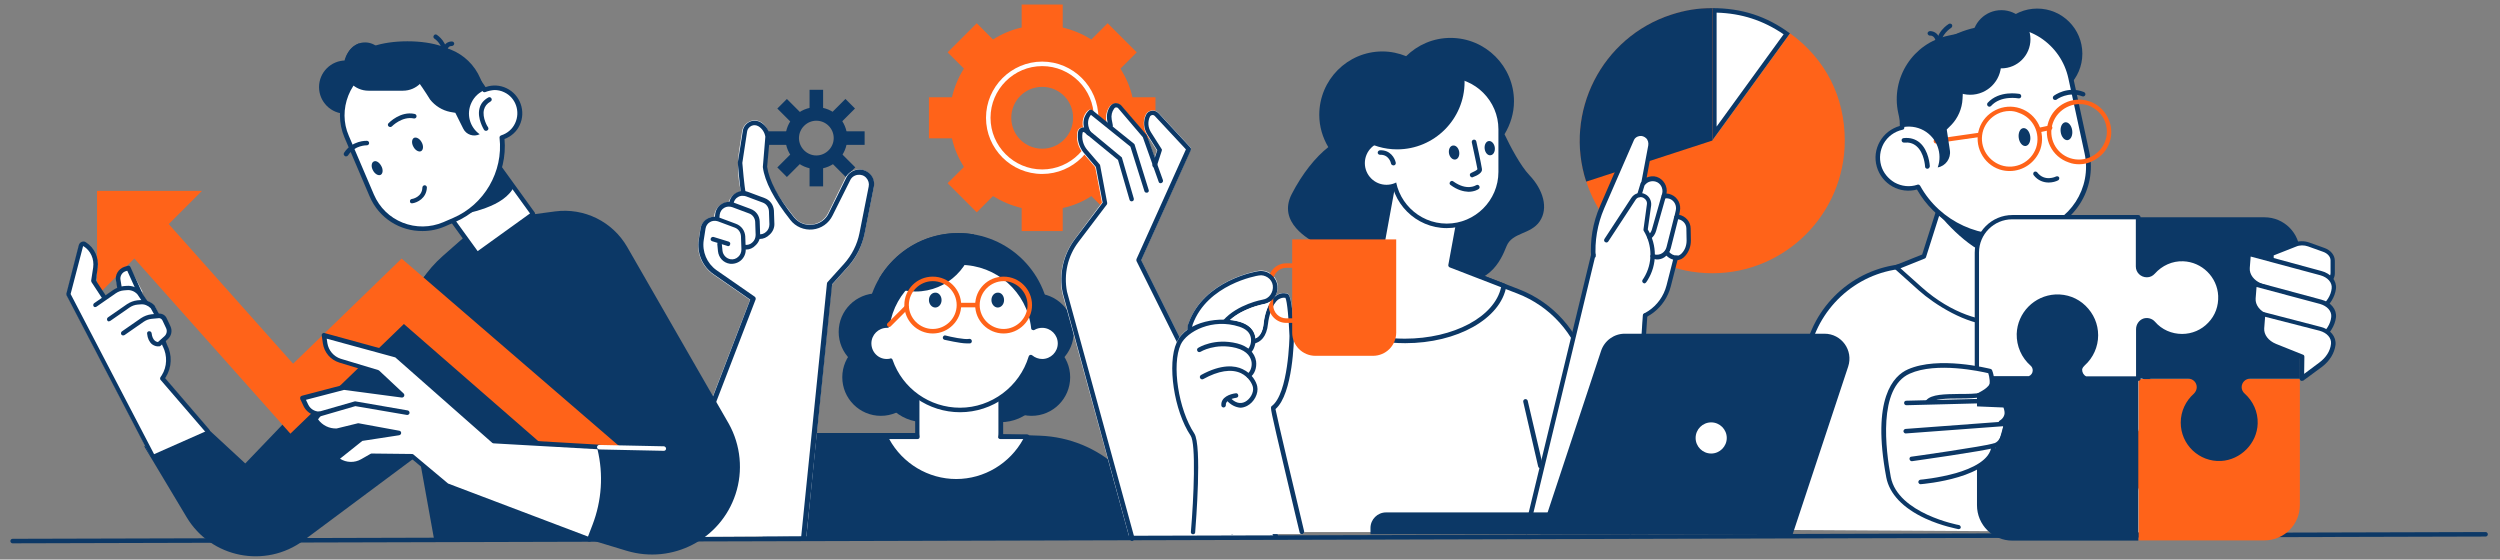 <?xml version="1.0" encoding="UTF-8"?> <svg xmlns="http://www.w3.org/2000/svg" xmlns:xlink="http://www.w3.org/1999/xlink" version="1.1" id="Layer_1" x="0px" y="0px" width="1108px" height="248px" viewBox="0 0 1108 248" style="enable-background:new 0 0 1108 248;" xml:space="preserve"><rect x="0" y="0" width="1108" height="248" fill="#808080" stroke="none"/> <style type="text/css"> .st0{display:none;} .st1{display:inline;} .st2{fill:#FFFFFF;} .st3{clip-path:url(#SVGID_00000150062862721567017760000014441782283409505420_);fill:#FFFFFF;} .st4{fill:#E4F1F7;} .st5{fill:#0C3866;} .st6{fill:#FF6319;} .st7{fill:none;stroke:#0C3866;stroke-width:2;stroke-linecap:round;stroke-miterlimit:10;} </style> <g id="Layer_2_00000091725274153462229010000007135048343009247645_" class="st0"> <g class="st1"> <g> <rect id="SVGID_1_" x="-5330.3" y="-714.1" class="st2" width="6602.9" height="1370.6"></rect> </g> <g> <defs> <rect id="SVGID_00000016757822618785170010000008982213145857645243_" x="-5330.3" y="-714.1" width="6602.9" height="1370.6"></rect> </defs> <clipPath id="SVGID_00000003084179521367864120000006331914538554922400_"> <use xlink:href="#SVGID_00000016757822618785170010000008982213145857645243_" style="overflow:visible;"></use> </clipPath> <rect x="-5330.3" y="-714.1" style="clip-path:url(#SVGID_00000003084179521367864120000006331914538554922400_);fill:#FFFFFF;" width="6602.9" height="1370.6"></rect> </g> </g> <g class="st1"> <rect x="458.2" y="3.2" class="st4" width="302.9" height="234.1"></rect> </g> </g> <path class="st5" d="M337.2,236.8l13.9-44.9H428l33,1.2c12.9,0.5,25.1,5.5,34.6,14.2l33.7,31.4H338.7L337.2,236.8z"></path> <path class="st5" d="M361.8,74.9c-7.5,0-13.7-6.1-13.7-13.7s6.1-13.7,13.7-13.7c7.6,0,13.7,6.1,13.7,13.7S369.4,74.9,361.8,74.9z M361.8,53.5c-4.2,0-7.7,3.5-7.7,7.7s3.5,7.7,7.7,7.7s7.7-3.5,7.7-7.7S366.1,53.5,361.8,53.5z"></path> <rect x="340.4" y="58.2" class="st5" width="10.7" height="6"></rect> <rect x="372.5" y="58.2" class="st5" width="10.7" height="6"></rect> <rect x="358.8" y="39.8" class="st5" width="6" height="10.7"></rect> <rect x="358.8" y="71.9" class="st5" width="6" height="10.7"></rect> <rect x="367.8" y="46.8" transform="matrix(0.707 -0.707 0.707 0.707 74.003 278.361)" class="st5" width="10.7" height="6"></rect> <rect x="345.1" y="69.5" transform="matrix(0.707 -0.707 0.707 0.707 51.381 269.055)" class="st5" width="10.7" height="6"></rect> <rect x="347.5" y="44.5" transform="matrix(0.707 -0.707 0.707 0.707 67.362 262.329)" class="st5" width="6" height="10.7"></rect> <rect x="370.2" y="67.2" transform="matrix(0.707 -0.707 0.707 0.707 58.024 285.094)" class="st5" width="6" height="10.7"></rect> <path class="st6" d="M471,2h-18.2v10.2c-4.6,1-8.9,2.9-12.7,5.3l-7.2-7.2l-12.9,12.9l7.2,7.2c-2.4,3.8-4.2,8.1-5.3,12.7h-10.2v18.2 h10.2c1,4.6,2.9,8.8,5.3,12.7l-7.2,7.2l12.9,12.9l7.2-7.2c3.9,2.4,8.1,4.2,12.7,5.3v10.2H471V92.2c4.6-1,8.9-2.8,12.7-5.3l7.2,7.2 l12.9-12.9l-7.2-7.2c2.4-3.8,4.2-8.1,5.3-12.7h10.2V43.1h-10.2c-1-4.6-2.9-8.8-5.3-12.7l7.2-7.2l-12.9-12.9l-7.2,7.2 c-3.9-2.4-8.1-4.2-12.7-5.3V2z M475.6,52.2c0,7.6-6.1,13.7-13.7,13.7s-13.7-6.1-13.7-13.7s6.1-13.7,13.7-13.7S475.6,44.6,475.6,52.2 z"></path> <path class="st2" d="M461.9,77.1c-13.8,0-24.9-11.2-24.9-24.9s11.2-24.9,24.9-24.9s24.9,11.2,24.9,24.9S475.6,77.1,461.9,77.1z M461.9,29.3c-12.6,0-22.9,10.3-22.9,22.9s10.3,22.9,22.9,22.9c12.6,0,22.9-10.3,22.9-22.9S474.5,29.3,461.9,29.3z"></path> <path class="st2" d="M316.2,121.7l16.2,11.2l-40.5,105.2l65.5-0.4l11.2-111.4l7.2-8c3.7-4.1,6.2-9.2,7.3-14.6l4.1-20.7 c0.4-2.1-0.2-4.3-1.7-5.8c-1.5-1.6-3.6-2.3-5.8-2c-2.2,0.3-4,1.7-5,3.6L367,94.5c-1.4,2.8-4,4.6-7.1,5c-3.1,0.3-6.1-0.9-8-3.4 c-4.7-6-11.3-14.3-12.2-21.8l1.2-13.6c-0.3-2.6-1.3-5.1-3.5-6.5c-1.6-1-3.6-1.2-5.3-0.3c-1.7,0.8-2.9,2.4-3.2,4.3l-1.2,7.7 c-1,6.2-0.8,12.5,0.6,18.7c0,0.2,0.1,0.3,0.3,0.5c-1,0.1-1.9,0.3-2.8,0.8c-1.4,0.8-2.5,2.2-2.9,3.8c-1.1,0-2.2,0.3-3.2,0.9 c-1.6,1-2.8,2.6-3.1,4.6l-0.1,0.9c-1,0-2,0.3-3,0.9c-1.6,1-2.8,2.6-3.1,4.5l-0.8,5.1C308.7,112.2,311.2,118.2,316.2,121.7z"></path> <path class="st5" d="M356.1,238.8c0,0-0.1,0-0.1,0c-0.5-0.1-1-0.6-0.9-1.1l11.4-112c0-0.2,0.1-0.4,0.2-0.6l7.4-8.2 c3.4-3.8,5.8-8.5,6.8-13.5l4.1-20.7c0.3-1.4-0.1-2.8-1.1-3.9c-1-1.1-2.4-1.5-3.8-1.3c-1.5,0.2-2.7,1.1-3.3,2.4L369,95.5 c-1.7,3.5-5,5.8-8.8,6.2c-3.8,0.4-7.6-1.2-9.9-4.2c-7.3-9.2-11.4-17.1-12.2-23.4c0-0.1,0-0.1,0-0.2l1.1-13.3c-0.3-1.9-1.4-3.6-3-4.6 c-1-0.6-2.2-0.7-3.2-0.2c-1,0.5-1.8,1.5-1.9,2.6l-2.1,13.8c0.1,1.2,0.9,10.8,1.5,13.2c0.1,0.5-0.2,1.1-0.8,1.2 c-0.5,0.1-1.1-0.2-1.2-0.8c-0.6-2.7-1.5-13.2-1.5-13.6c0-0.1,0-0.2,0-0.2l2.2-13.9c0.2-1.8,1.4-3.3,3-4.1s3.6-0.6,5.1,0.3 c2.2,1.4,3.6,3.6,3.9,6.2c0,0.1,0,0.1,0,0.2L340,73.9c0.8,5.9,4.8,13.6,11.8,22.3c2,2.5,5,3.8,8.2,3.4c3.2-0.3,5.9-2.2,7.3-5.1 l7.8-15.8c0.9-1.9,2.8-3.2,4.9-3.5c2.1-0.3,4.1,0.4,5.6,1.9c1.5,1.5,2.1,3.6,1.7,5.7l-4.1,20.7c-1.1,5.4-3.6,10.4-7.2,14.5l-7.2,8 l-11.4,111.7C357.1,238.4,356.7,238.8,356.1,238.8z"></path> <path class="st5" d="M293.3,238.8c-0.1,0-0.2,0-0.4-0.1c-0.5-0.2-0.8-0.8-0.6-1.3l40.2-104.6l-16.3-11.3c-4.9-3.4-7.4-9.4-6.5-15.2 l0.8-5.1c0.3-1.8,1.4-3.4,3-4.3c1.6-0.9,3.5-1.1,5.2-0.5l7.5,2.8c2.4,0.9,3.9,3,4.1,5.5l0.2,5.8c0.1,1.8-0.7,3.6-2,4.8 c-1.3,1.2-3.2,1.8-5,1.6c-2.9-0.4-5-2.7-5.3-5.6l-0.3-3.1c0-0.6,0.4-1,0.9-1.1c0.6-0.1,1,0.3,1.1,0.9l0.3,3.1 c0.2,1.9,1.7,3.5,3.6,3.8c1.2,0.2,2.5-0.2,3.4-1.1c0.9-0.8,1.4-2,1.4-3.3l-0.2-5.8c-0.1-1.7-1.1-3.2-2.7-3.8l-7.5-2.8 c-1.2-0.4-2.5-0.3-3.5,0.3c-1.1,0.6-1.8,1.7-2,2.9l-0.8,5.1c-0.8,5.1,1.4,10.3,5.6,13.3l17,11.8c0.4,0.3,0.5,0.8,0.4,1.2 l-40.5,105.3C294.1,238.5,293.7,238.8,293.3,238.8z"></path> <path class="st5" d="M330.7,110.6c-0.3,0-0.6,0-0.8-0.1c-0.5-0.1-0.9-0.6-0.9-1.1c0.1-0.6,0.6-0.9,1.1-0.9c1.2,0.2,2.5-0.2,3.4-1.1 c0.9-0.8,1.4-2,1.4-3.3l-0.2-5.8c-0.1-1.7-1.2-3.2-2.7-3.7l-7.5-2.8c-1.2-0.4-2.5-0.3-3.5,0.3c-1.1,0.6-1.8,1.7-2,2.9l-0.2,1.8 c-0.1,0.6-0.5,0.9-1.1,0.9c-0.6-0.1-1-0.5-0.9-1.1l0.2-1.9c0.3-1.9,1.4-3.5,3-4.4s3.5-1.1,5.2-0.5l7.5,2.8c2.4,0.9,3.9,3,4,5.5 l0.2,5.8c0.1,1.8-0.7,3.6-2,4.8C333.7,110,332.2,110.6,330.7,110.6z"></path> <path class="st5" d="M336.8,105.9c-0.3,0-0.6,0-0.8-0.1c-0.6-0.1-0.9-0.6-0.9-1.1c0.1-0.6,0.6-0.9,1.1-0.9c1.2,0.2,2.5-0.2,3.4-1.1 c0.9-0.8,1.4-2,1.4-3.3l-0.2-5.8c-0.1-1.7-1.1-3.2-2.7-3.8l-7.5-2.8c-1.2-0.4-2.5-0.3-3.5,0.3c-1.1,0.6-1.8,1.7-2,2.9 c-0.1,0.5-0.6,0.9-1.1,0.8c-0.5-0.1-0.9-0.6-0.8-1.2c0.3-1.8,1.4-3.4,3-4.3c1.6-0.9,3.5-1.1,5.2-0.5l7.5,2.8c2.4,0.9,3.9,3,4.1,5.5 l0.2,5.8c0.1,1.8-0.7,3.6-2,4.8C339.8,105.3,338.3,105.9,336.8,105.9z"></path> <path class="st5" d="M322.7,109.1c-0.1,0-0.2,0-0.3-0.1l-6.8-2.1c-0.5-0.2-0.8-0.7-0.6-1.2c0.2-0.5,0.7-0.8,1.2-0.7l6.8,2.1 c0.5,0.2,0.8,0.7,0.6,1.2C323.5,108.8,323.2,109.1,322.7,109.1z"></path> <circle class="st5" cx="390.4" cy="167.2" r="17.1"></circle> <circle class="st5" cx="424.7" cy="143.9" r="40.6"></circle> <circle class="st5" cx="409.6" cy="166.8" r="20.3"></circle> <circle class="st5" cx="443.5" cy="166.8" r="20.3"></circle> <circle class="st5" cx="388.8" cy="147.1" r="17.1"></circle> <circle class="st5" cx="457.2" cy="167.2" r="17.1"></circle> <circle class="st5" cx="458.8" cy="147.1" r="17.1"></circle> <path class="st2" d="M443.4,193.6c0.1-0.7,0.1-1.4,0.1-2.1v-52.8h-37v52.8c0,0.7,0.1,1.4,0.1,2.1h-14.1 c5.6,11.7,17.5,19.7,31.3,19.7c13.8,0,25.7-8.1,31.3-19.7H443.4z"></path> <path class="st5" d="M423.8,214.3c-13.6,0-26.3-8-32.2-20.3c-0.1-0.3-0.1-0.7,0.1-1c0.2-0.3,0.5-0.5,0.9-0.5h13c0-0.4,0-0.7,0-1.1 v-52.8c0-0.6,0.5-1,1-1h37c0.5,0,1,0.4,1,1v52.8c0,0.4,0,0.7,0,1.1h10.6c0.3,0,0.7,0.2,0.9,0.5c0.2,0.3,0.2,0.7,0.1,1 C450.1,206.4,437.5,214.3,423.8,214.3z M394.1,194.6c5.9,10.8,17.3,17.7,29.7,17.7c12.4,0,23.8-6.9,29.7-17.7h-10.1 c-0.3,0-0.6-0.1-0.8-0.3s-0.3-0.5-0.2-0.8c0.1-0.7,0.1-1.4,0.1-2v-51.8h-35v51.8c0,0.6,0,1.3,0.1,2c0,0.3-0.1,0.6-0.2,0.8 c-0.2,0.2-0.5,0.3-0.8,0.3H394.1z"></path> <path class="st2" d="M461.8,144.2c-1.4,0-2.8,0.4-3.9,1c-1.9-16.2-15.7-28.9-32.4-28.9c-16.4,0-30,12.1-32.3,27.8 c-0.1,0-0.2,0-0.3,0c-4.4,0-7.9,3.5-7.9,7.9s3.5,7.9,7.9,7.9c0.6,0,1.2-0.1,1.8-0.2c4.5,12.7,16.6,21.9,30.8,21.9 c14.8,0,27.4-9.9,31.3-23.4c1.4,1.1,3.1,1.8,5,1.8c4.4,0,7.9-3.5,7.9-7.9C469.7,147.8,466.2,144.2,461.8,144.2z"></path> <path class="st5" d="M425.5,182.7c-14,0-26.5-8.7-31.5-21.7c-5.4,0.7-10-3.6-10-8.8c0-4.7,3.7-8.6,8.3-8.9 c2.8-15.9,16.9-27.9,33.1-27.9c16.6,0,30.7,12.1,33.2,28.4c1-0.4,2-0.6,3.1-0.6c4.9,0,8.9,4,8.9,8.9c0,4.9-4,8.9-8.9,8.9 c-1.6,0-3.1-0.4-4.5-1.2C452.8,173.4,439.9,182.7,425.5,182.7z M394.7,158.8c0.4,0,0.8,0.3,0.9,0.7c4.4,12.7,16.4,21.2,29.9,21.2 c13.9,0,26.4-9.4,30.4-22.7c0.1-0.3,0.3-0.6,0.7-0.7c0.3-0.1,0.7,0,0.9,0.2c1.2,1,2.8,1.6,4.4,1.6c3.8,0,6.9-3.1,6.9-6.9 c0-3.8-3.1-6.9-6.9-6.9c-1.2,0-2.4,0.3-3.4,0.9c-0.3,0.2-0.6,0.2-1,0c-0.3-0.1-0.5-0.4-0.5-0.8c-1.8-16-15.4-28-31.4-28 c-15.6,0-29,11.6-31.3,27c-0.1,0.5-0.5,0.9-1,0.9l-0.2,0c-3.8,0-6.9,3.1-6.9,6.9c0,4.3,3.9,7.8,8.5,6.7 C394.5,158.9,394.6,158.8,394.7,158.8z"></path> <path class="st5" d="M424.7,103.3c-15,0-28.1,8.2-35.1,20.2c4.4,3.6,10.1,5.7,16.2,5.7c14.1,0,25.6-11.3,25.9-25.3 C429.4,103.5,427,103.3,424.7,103.3z"></path> <path class="st5" d="M428.6,152.2c-3.3,0-9.2-1.5-10-1.6c-0.5-0.1-0.9-0.7-0.7-1.2c0.1-0.5,0.7-0.9,1.2-0.7 c2.2,0.6,8.4,1.9,10.4,1.5c0.5-0.1,1.1,0.2,1.2,0.8s-0.2,1.1-0.8,1.2C429.5,152.2,429.1,152.2,428.6,152.2z"></path> <path class="st6" d="M413.4,147.8c-6.9,0-12.6-5.6-12.6-12.6s5.6-12.6,12.6-12.6s12.6,5.7,12.6,12.6 C426,142.1,420.3,147.8,413.4,147.8z M413.4,124.6c-5.8,0-10.6,4.8-10.6,10.6s4.8,10.6,10.6,10.6S424,141,424,135.2 C424,129.3,419.2,124.6,413.4,124.6z"></path> <path class="st6" d="M444.8,147.8c-6.9,0-12.6-5.6-12.6-12.6s5.6-12.6,12.6-12.6s12.6,5.7,12.6,12.6 C457.4,142.1,451.7,147.8,444.8,147.8z M444.8,124.6c-5.8,0-10.6,4.8-10.6,10.6s4.8,10.6,10.6,10.6s10.6-4.8,10.6-10.6 S450.6,124.6,444.8,124.6z"></path> <path class="st6" d="M394.1,144.9c-0.3,0-0.5-0.1-0.7-0.3c-0.4-0.4-0.4-1,0-1.4l7.7-7.7c0.4-0.4,1-0.4,1.4,0c0.4,0.4,0.4,1,0,1.4 l-7.7,7.7C394.6,144.8,394.4,144.9,394.1,144.9z"></path> <path class="st6" d="M432.7,136.2h-7.2c-0.5,0-1-0.4-1-1s0.5-1,1-1h7.2c0.5,0,1,0.4,1,1C433.7,135.7,433.3,136.2,432.7,136.2z"></path> <path class="st5" d="M417.3,133c0,1.9-1.3,3.3-2.8,3.3s-2.8-1.5-2.8-3.3c0-1.9,1.3-3.3,2.8-3.3C416,129.6,417.3,131.1,417.3,133z"></path> <path class="st5" d="M445,133c0,1.9-1.3,3.3-2.8,3.3s-2.8-1.5-2.8-3.3c0-1.9,1.3-3.3,2.8-3.3C443.8,129.6,445,131.1,445,133z"></path> <path class="st2" d="M527.6,65.3L513.4,50c-0.8-0.8-1.9-1.2-3.1-1s-2.1,0.9-2.6,2c-1.2,2.8-1,6.1,0.6,8.7l4.4,7l-1,3.1l-3.5-9.6 c0-0.1-0.1-0.2-0.2-0.3l-11.1-12.9c-0.6-0.8-1.6-1.2-2.6-1.1c-1,0-1.9,0.5-2.5,1.3c-1.3,1.8-1.9,4.2-1.5,6.4l0.1,0.5l-6.6-5.3 c-0.4-0.3-1-0.3-1.4,0c-1.4,1.1-3.2,3.9-2.4,7.7c-0.3,0-0.6,0-0.9,0.1c-0.9,0.3-1.5,1-1.6,1.9c-0.6,3.4,0.3,6.8,2.6,9.4l5.3,6.2 l3,15.7L476.3,106c-5.1,6.8-7.1,15.4-5.5,23.8l30,109.4c0.1,0.3-0.1-0.2,0.2-0.1c0.3,0.1,0.5-0.2,0.8-0.4c0,0,0,0,0,0l63.9-1 c0.5-0.2,1.1,0.1,0.9-0.4l-60.9-122l22-48.9C528,66.1,527.9,65.6,527.6,65.3z"></path> <path class="st5" d="M565.6,238.8c-0.4,0-0.7-0.2-0.9-0.6l-61-122.5c-0.1-0.3-0.1-0.6,0-0.9l21.9-48.6l-13.8-14.8 c-0.3-0.3-0.7-0.5-1.2-0.4c-0.4,0.1-0.8,0.3-1,0.8c-1,2.2-0.8,4.7,0.5,6.8l4.7,7.4c0.2,0.2,0.2,0.6,0.1,0.8l-2.2,6.8 c-0.2,0.5-0.7,0.8-1.3,0.6c-0.5-0.2-0.8-0.7-0.6-1.3l2.1-6.3l-4.4-7c-1.6-2.6-1.9-5.8-0.6-8.6c0.4-1,1.4-1.8,2.5-1.9 c1.1-0.2,2.2,0.2,3,1l14.2,15.3c0.3,0.3,0.3,0.7,0.2,1.1l-22,48.8l60.8,122.1c0.2,0.5,0,1.1-0.5,1.3 C565.9,238.7,565.8,238.8,565.6,238.8z"></path> <path class="st5" d="M514.4,81.2c-0.4,0-0.8-0.2-0.9-0.7l-7-19.7l-10.9-12.8c-0.2-0.3-0.6-0.4-0.9-0.4c-0.4,0-0.7,0.2-0.9,0.5 c-1,1.4-1.4,3.1-1.1,4.8l0.5,2.6c0.1,0.5-0.3,1.1-0.8,1.2c-0.5,0.1-1.1-0.3-1.2-0.8l-0.5-2.6c-0.4-2.2,0.1-4.5,1.4-6.3 c0.6-0.8,1.5-1.3,2.4-1.3s1.9,0.4,2.5,1.1l11.1,12.9c0.1,0.1,0.1,0.2,0.2,0.3l7.1,19.8c0.2,0.5-0.1,1.1-0.6,1.3 C514.6,81.2,514.5,81.2,514.4,81.2z"></path> <path class="st5" d="M508.1,85.4c-0.4,0-0.8-0.3-0.9-0.7L501,65l-17.5-14.1c-0.9,1.1-2.3,3.7-0.1,7.6c0.3,0.5,0.1,1.1-0.4,1.4 c-0.5,0.3-1.1,0.1-1.4-0.4c-3.7-6.7,1.1-10.7,1.2-10.7c0.4-0.3,0.9-0.3,1.3,0l18.5,14.9c0.1,0.1,0.3,0.3,0.3,0.5l6.2,20 c0.2,0.5-0.1,1.1-0.7,1.2C508.3,85.4,508.2,85.4,508.1,85.4z"></path> <path class="st5" d="M501.8,239.8c-0.4,0-0.8-0.3-1-0.7L471,129.8c-1.7-8.4,0.3-17,5.4-23.8l12.3-16.2l-3-15.8l-5.3-6.2 c-2.2-2.6-3.1-6-2.6-9.3c0.1-0.9,0.7-1.6,1.6-1.9c0.8-0.3,1.7-0.2,2.4,0.4L497,69.6c0.2,0.1,0.3,0.3,0.3,0.5l5.2,17.9 c0.1,0.5-0.1,1.1-0.7,1.2c-0.5,0.2-1.1-0.2-1.2-0.7l-5.1-17.6l-15-12.3c-0.2-0.1-0.4-0.1-0.4-0.1c-0.1,0-0.2,0.1-0.3,0.3 c-0.5,2.8,0.3,5.6,2.1,7.7l5.5,6.4c0.1,0.1,0.2,0.3,0.2,0.5l3.1,16.5c0,0.3,0,0.6-0.2,0.8L478,107.2c-4.8,6.3-6.6,14.3-5.1,22.1 l29.9,109.1c0.1,0.5-0.2,1.1-0.7,1.2C502,239.7,501.9,239.8,501.8,239.8z"></path> <line class="st7" x1="5.6" y1="239.8" x2="1101.6" y2="236.8"></line> <g> <ellipse class="st5" cx="161.8" cy="27.3" rx="8.5" ry="8.5"></ellipse> <circle class="st5" cx="153.2" cy="38.6" r="11.8"></circle> <path class="st5" d="M192.5,118l-83.8,87.4l-17.3-16l-27.5,8.4l18.8,31.4c10.8,18.1,34.9,22.9,51.9,10.3l81-60.3L192.5,118z"></path> <path class="st5" d="M261.2,239.1h-68.8l-13.6-75.5c-3.4-18.6,3.3-37.7,17.5-50.2L213.8,98l32.2-4.3c12.9-1.7,25.5,4.5,32,15.8 l45,78.3c5.3,9.5,6.4,20.9,3,31.2l0,0c-6.6,20.1-28,31.2-48.3,25.1L261.2,239.1L261.2,239.1z"></path> <polygon class="st6" points="179,143.6 128.7,192.2 51.9,106 68,91.7 129.9,161.2 178,114.6 274.5,197.8 241.2,197.8 "></polygon> <polygon class="st6" points="89.5,84.6 43,84.6 43,131.1 "></polygon> <path class="st2" d="M29.7,130.8l37,71.1c0.1,0.2,0.1-0.2,0.3-0.1c0.2,0,0.3-0.1,0.5-0.2c0,0,0.1,0,0.1,0L92,190.8 c0.2-0.1,0.5,0,0.5-0.2c0-0.2,0.2,0.1,0.1,0l-19.7-23l0.3-0.4c2.7-4.4,2.9-9.9,0.5-14.4l-0.9-1.9l1.5-2.2c1.5-1.8,1.4-3.8-0.2-5.6 l-0.5-0.8c-1-1.1-1.5-2.4-3-2.7l-2.1-3.9c0-0.1-0.1-0.1-0.1-0.1c-0.9-1-2-1.7-3.3-2.1c0,0,0-0.1,0-0.1l-2.3-3.5 c0.3-0.2,0.4-0.6,0.2-0.9l-5.4-10.4c-0.2-0.3-0.6-0.5-0.9-0.4l-1.6,0.5c-2.4,0.8-3.9,3.3-3.5,5.8l0.6,3.3c-0.6,0.3-1.2,0.6-1.8,1 l-3.6,2.5l-4.5-6.7l0.8-5.6c0.6-4.4-1.4-8.7-5.1-11.1c-0.5-0.3-1.2-0.4-1.7-0.2c-0.6,0.2-1,0.7-1.2,1.3l-5.5,21.5 C29.6,130.4,29.7,130.6,29.7,130.8z"></path> <g> <path class="st5" d="M66.6,202.1l-37.1-71.2c-0.1-0.2-0.1-0.5-0.1-0.7l5.5-21.5c0.2-0.7,0.6-1.2,1.3-1.5s1.4-0.2,1.9,0.2 c3.8,2.4,5.8,6.9,5.2,11.3l-0.8,5.6l4.6,7c0.3,0.5,0.2,1.1-0.3,1.4c-0.5,0.3-1.1,0.2-1.4-0.3l-4.8-7.3c-0.1-0.2-0.2-0.5-0.2-0.7 l0.9-5.9c0.5-3.7-1.1-7.4-4.3-9.4c0,0-0.1,0-0.1,0s-0.1,0-0.1,0.1l-5.5,21.1l36.9,70.8c0.3,0.5,0.1,1.1-0.4,1.4 c-0.1,0.1-0.3,0.1-0.5,0.1C67.2,202.6,66.8,202.4,66.6,202.1z"></path> </g> <g> <path class="st5" d="M41.5,135.8c-0.3-0.4-0.2-1.1,0.2-1.4l8.5-5.9c1.4-0.9,2.9-1.5,4.6-1.7l1.3-0.1c2.4-0.2,4.7,0.7,6.3,2.4 c0,0,0.1,0.1,0.1,0.1l2.7,4c0.3,0.5,0.2,1.1-0.3,1.4c-0.5,0.3-1.1,0.2-1.4-0.3l-2.7-4c-1.2-1.2-2.9-1.9-4.6-1.7l-1.3,0.1 c-1.3,0.1-2.6,0.6-3.6,1.3l-8.5,5.9c-0.2,0.1-0.4,0.2-0.6,0.2C42,136.2,41.7,136,41.5,135.8z"></path> </g> <g> <path class="st5" d="M47.6,142.1c-0.3-0.4-0.2-1.1,0.2-1.4l8.5-5.9c1.4-0.9,2.9-1.5,4.6-1.7l1.3-0.1c2.3-0.2,4.7,0.7,6.3,2.4 c0.1,0.1,0.1,0.1,0.1,0.2l2.1,3.9c0.3,0.5,0.1,1.1-0.4,1.3c-0.5,0.3-1.1,0.1-1.4-0.4l-2.1-3.8c-1.2-1.2-2.9-1.9-4.5-1.7l-1.3,0.1 c-1.3,0.1-2.6,0.6-3.6,1.3l-8.5,5.9c-0.2,0.1-0.4,0.2-0.6,0.2C48.1,142.5,47.8,142.4,47.6,142.1z"></path> </g> <g> <path class="st5" d="M67.4,152.6c-1.2-1-2-2.6-2.2-4.7c-0.1-0.6,0.3-1.1,0.9-1.1s1,0.3,1.1,0.9c0.4,3.3,2.1,3.8,2.8,3.9l2.9-2.6 c1-0.9,1.3-2.4,0.7-3.6l-1.6-3.4c-0.3-0.6-0.9-1-1.5-1l-3.2,0.3c-1.3,0.1-2.6,0.6-3.6,1.3l-8.5,5.9c-0.5,0.3-1.1,0.2-1.4-0.2 c-0.3-0.4-0.2-1.1,0.2-1.4l8.5-5.9c1.4-0.9,2.9-1.5,4.6-1.7l3.3-0.3c1.5-0.1,2.9,0.7,3.5,2.1l1.6,3.4c1,2,0.5,4.4-1.2,5.9 l-3.2,2.9c-0.2,0.1-0.3,0.2-0.5,0.2c0,0-0.2,0-0.3,0C69.7,153.6,68.5,153.4,67.4,152.6z"></path> </g> <g> <path class="st5" d="M91.2,191.6l-20-23.2c-0.3-0.3-0.3-0.8-0.1-1.2l0.6-0.9c2.4-3.8,2.5-8.7,0.5-12.7c0,0,0-0.1-0.1-0.1l-0.7-2 c-0.2-0.5,0.1-1.1,0.6-1.3c0.5-0.2,1.1,0.1,1.3,0.6l0.7,1.9c2.4,4.6,2.2,10.2-0.6,14.6l-0.2,0.3l19.5,22.7 c0.4,0.4,0.3,1.1-0.1,1.4c-0.2,0.2-0.4,0.2-0.6,0.2C91.7,191.9,91.4,191.8,91.2,191.6z"></path> </g> <path class="st5" d="M61.1,130.4L56.4,120l-0.7,0.2c-1.6,0.5-2.6,2.2-2.3,3.8l0.6,3.6c0.1,0.5-0.3,1.1-0.8,1.2 c-0.6,0.1-1.1-0.3-1.2-0.8l-0.6-3.6c-0.5-2.6,1.1-5.2,3.6-6.1l1.6-0.5c0.5-0.2,1,0.1,1.2,0.5l5.1,11.2c0.2,0.5,0,1.1-0.5,1.3 c-0.1,0.1-0.3,0.1-0.4,0.1C61.7,131,61.3,130.8,61.1,130.4z"></path> <rect x="196.6" y="66.8" transform="matrix(0.811 -0.586 0.586 0.811 -10.923 140.583)" class="st2" width="30.6" height="40.8"></rect> <path class="st5" d="M211.3,113.7c-0.3,0-0.5-0.2-0.7-0.4l-23.9-33.1c-0.3-0.5-0.2-1.1,0.2-1.4l24.8-17.9c0.4-0.3,1.1-0.2,1.4,0.2 L237,94.2c0.3,0.5,0.2,1.1-0.2,1.4L212,113.5c-0.2,0.1-0.4,0.2-0.6,0.2C211.4,113.7,211.3,113.7,211.3,113.7z M212.1,63.1 l-23.2,16.7l22.8,31.5l23.2-16.7L212.1,63.1z"></path> <path class="st5" d="M198.9,96.5l-8.4-16.9l23.3-16.8L228,82.4C223.5,91.9,208.4,94.2,198.9,96.5z"></path> <path class="st2" d="M153.6,60.7l11.1,26c5.3,12.4,19.7,18.2,32.1,12.8l4.4-1.9c14.7-6.3,23-21.4,21.2-36.5 c2.9-0.9,5.4-2.9,6.8-5.9c2.7-5.6,0.3-12.4-5.3-15.1c-3.1-1.5-6.4-1.4-9.3-0.2C206,25.5,187.9,19.4,172,26.2l-5.6,2.4 C154,33.9,148.3,48.3,153.6,60.7z"></path> <path class="st5" d="M163.8,87l-11.1-26c-5.5-12.9,0.5-27.9,13.4-33.4l0,0l5.6-2.4c15.8-6.8,34.3-1,43.5,13.4 c3.1-1.1,6.4-0.9,9.3,0.5c6.1,2.9,8.7,10.3,5.8,16.4c-1.3,2.8-3.7,5-6.7,6.1c1.4,15.5-7.5,30.6-21.9,36.8l-4.4,1.9 c-3.2,1.4-6.6,2.1-10,2.1C177.3,102.5,167.9,96.7,163.8,87z M215.1,40.8c-0.5,0.2-1,0-1.2-0.4c-8.5-14.1-26.3-19.8-41.4-13.3 l-5.6,2.4c-5.8,2.5-10.2,7-12.5,12.8c-2.3,5.8-2.3,12.2,0.2,17.9l11.1,26c2.5,5.8,7,10.2,12.8,12.5s12.2,2.2,17.9-0.2l4.4-1.9 c13.8-5.9,22.3-20.5,20.6-35.5c-0.1-0.5,0.2-0.9,0.7-1.1c2.8-0.9,5-2.8,6.2-5.4c2.4-5.1,0.3-11.3-4.8-13.7c-1.4-0.7-2.9-1-4.4-1 C217.8,40,216.4,40.3,215.1,40.8z"></path> <path class="st5" d="M190.6,44.1c2.2,2.8,5.4,4.8,8.9,5.5l2.3,0.4l3.5,7c1.3,2.7,4.6,3.8,7.3,2.5c-4.4-3.1-6.1-9-3.6-14.1 c1.3-2.7,3.5-4.6,6.1-5.6l-2.2-5c-5.2-12.2-19.3-17.8-31.5-12.6l-6.3,2.7C181.6,29.2,190.6,44.1,190.6,44.1z"></path> <path class="st5" d="M183.5,61.1c-1,0.5-1.2,2.3-0.3,3.9c0.8,1.6,2.4,2.5,3.4,2s1.2-2.3,0.3-3.9C186.1,61.5,184.5,60.6,183.5,61.1z "></path> <path class="st5" d="M165.6,71.6c-1,0.5-1.2,2.3-0.3,3.9c0.8,1.6,2.4,2.5,3.4,2s1.2-2.3,0.3-3.9C168.1,71.9,166.6,71,165.6,71.6z"></path> <path class="st5" d="M181.7,89.3c-0.1-0.5,0.3-1.1,0.8-1.1c0.2,0,4.6-0.8,4.7-5.1c0-0.5,0.5-1,1-1c0.6,0,1,0.5,1,1 c-0.2,4.8-4.3,6.7-6.4,7c0,0-0.1,0-0.1,0C182.1,90.2,181.7,89.8,181.7,89.3z"></path> <path class="st5" d="M172.2,56c-0.4-0.4-0.4-1,0-1.4c0.2-0.2,5.3-5.5,11.6-4.1c0.5,0.1,0.9,0.6,0.8,1.2s-0.7,0.9-1.2,0.8 c-5.2-1.1-9.7,3.5-9.7,3.5c-0.2,0.2-0.5,0.3-0.7,0.3C172.7,56.3,172.4,56.2,172.2,56z"></path> <path class="st5" d="M152.8,69.1c-0.5-0.3-0.6-0.9-0.3-1.4c3.6-5.5,9.8-5.3,10.1-5.3c0.6,0,1,0.5,1,1c0,0.6-0.5,1-1,1 c-0.1,0-5.4-0.1-8.3,4.4c-0.2,0.3-0.5,0.5-0.8,0.5C153.1,69.3,152.9,69.3,152.8,69.1z"></path> <path class="st5" d="M214.5,57.5c-0.1-0.2-3.1-5-2-9.4c0.5-2.1,1.8-3.7,3.9-4.9c0.5-0.3,1.1-0.1,1.4,0.4c0.3,0.5,0.1,1.1-0.4,1.4 c-1.6,0.9-2.5,2.1-2.9,3.6c-0.9,3.6,1.7,7.8,1.8,7.8c0.3,0.5,0.2,1.1-0.3,1.4c-0.2,0.1-0.4,0.2-0.5,0.2 C215,58,214.7,57.8,214.5,57.5z"></path> <path class="st5" d="M196.4,24.6c-0.5-0.1-0.9-0.7-0.7-1.2c0.8-3.5-3.1-6.3-3.2-6.3c-0.4-0.3-0.6-0.9-0.2-1.4 c0.3-0.5,0.9-0.6,1.4-0.2c0.2,0.1,5.1,3.6,4,8.4c-0.1,0.5-0.5,0.8-1,0.8C196.6,24.6,196.5,24.6,196.4,24.6z"></path> <path class="st5" d="M197,22.5c-0.5-0.2-0.8-0.8-0.6-1.3c0.9-2.5,3-2.9,4.1-2.8c0.5,0.1,0.9,0.6,0.8,1.1c-0.1,0.5-0.6,0.9-1.1,0.9 c-0.2,0-1.4-0.1-1.9,1.5c-0.1,0.4-0.5,0.7-0.9,0.7C197.2,22.6,197.1,22.6,197,22.5z"></path> <path class="st2" d="M265.6,198.2c2.9,11.5,2.2,23.7-2,34.8l-2.3,6.1l-63.1-23.9l-15.5-13l-17.8-0.2l-4.2,2.4 c-3.5,2-7.8,1.7-11.1-0.7l-0.5-0.4l11.2-8.9l16.5-2.5l-18-3.3l-9.6,2.3c-3.6,0.1-7-1.5-9.1-4.5l-0.5-0.6l1.8-2.3l0,0 c-2.5,0-4.8-1.4-5.8-3.7l-1.5-3.2l18.3-4.8l25.8,3.4L167.3,165l-16.6-5c-3.5-1.1-6.1-4.1-6.6-7.7l-0.5-3.5l32.1,8.8l43.2,38 L265.6,198.2L265.6,198.2z"></path> <path class="st5" d="M260.9,240l-63.1-23.9c-0.1,0-0.2-0.1-0.3-0.2l-15.2-12.7l-17.2-0.2l-3.9,2.2c-3.8,2.2-8.6,1.9-12.2-0.8 l-0.5-0.4c-0.2-0.2-0.4-0.5-0.4-0.8c0-0.3,0.1-0.6,0.4-0.8l11.2-8.9c0.1-0.1,0.3-0.2,0.5-0.2l10.6-1.6l-11.9-2.2l-9.4,2.2 c-0.1,0-0.1,0-0.2,0c-4,0.2-7.7-1.7-10-4.9l-0.5-0.6c-0.3-0.4-0.2-0.8,0-1.2l0.7-0.9c-2.1-0.6-3.9-2-4.9-4l-1.5-3.2 c-0.1-0.3-0.1-0.6,0-0.9s0.4-0.5,0.7-0.6l18.3-4.8c0.1,0,0.2,0,0.4,0l22.7,3l-8.4-7.9l-16.4-5c-3.9-1.2-6.7-4.5-7.3-8.5l-0.5-3.5 c-0.1-0.3,0.1-0.7,0.3-0.9s0.6-0.3,0.9-0.2l32.1,8.8c0.1,0,0.3,0.1,0.4,0.2l43,37.8l46.5,2.7c0.4,0,0.8,0.3,0.9,0.8 c3,11.8,2.3,24-2.1,35.4l-2.3,6.1c-0.1,0.4-0.5,0.6-0.9,0.6C261.1,240.1,261,240.1,260.9,240z M218.8,196.5c-0.2,0-0.4-0.1-0.6-0.2 l-43-37.9l-30.4-8.3l0.3,2c0.5,3.2,2.8,5.9,5.9,6.9l16.6,5c0.1,0.1,0.3,0.1,0.4,0.2l10.9,10.2c0.3,0.3,0.4,0.8,0.2,1.2 c-0.2,0.4-0.6,0.6-1,0.6l-25.6-3.4l-16.9,4.4l1,2.1c0.9,1.9,2.8,3.1,4.9,3.1c0.4,0,0.7,0.2,0.9,0.6s0.1,0.8-0.1,1.1l-1.3,1.7l0,0.1 c1.9,2.6,4.9,4.1,8.2,4l9.4-2.3c0.1,0,0.3,0,0.4,0l18,3.3c0.5,0.1,0.8,0.5,0.8,1c0,0.5-0.4,0.9-0.9,1l-16.3,2.5l-9.9,7.9 c2.8,1.8,6.5,1.9,9.4,0.2l4.2-2.4c0.2-0.1,0.4-0.1,0.5-0.1l17.8,0.2c0.2,0,0.5,0.1,0.6,0.2l15.4,12.9l62,23.5l2-5.2 c4.1-10.7,4.9-22.3,2.2-33.5L218.8,196.5z"></path> <path class="st5" d="M140.5,183.7c-0.2-0.5,0.1-1.1,0.7-1.2l16-4.6c0.1,0,0.3-0.1,0.4,0l23.1,4c0.5,0.1,0.9,0.6,0.8,1.2 c-0.1,0.5-0.6,0.9-1.2,0.8l-22.8-3.9l-15.8,4.6c-0.1,0-0.2,0-0.3,0C141,184.4,140.6,184.1,140.5,183.7z"></path> <path class="st2" d="M294.2,199.8l-28.6-0.6c-0.5,0-1-0.5-1-1c0-0.6,0.5-1,1-1c0,0,0,0,0,0l28.6,0.6c0.5,0,1,0.5,1,1 C295.2,199.4,294.8,199.8,294.2,199.8C294.2,199.8,294.2,199.8,294.2,199.8z"></path> <path class="st5" d="M152.4,29.3c0,6,4.9,10.9,10.9,10.9c3,0,12.3,0,15.3,0c6,0,10.9-4.9,10.9-10.9c0-0.6-0.1-1.2-0.1-1.7 c-3.3,2.2-7.2,3.5-11.5,3.5c-8.3,0-15.4-4.8-18.7-11.9C155.3,20.8,152.4,24.7,152.4,29.3z"></path> <ellipse class="st5" cx="180.6" cy="25.7" rx="21.3" ry="7.4"></ellipse> </g> <g> <path class="st2" d="M793.7,234.9l6.4-73.4c1.9-21.5,17.9-39,39.1-42.8l37-6.7l105.1,78.2l-3.2,45.8L793.7,234.9z"></path> <path class="st5" d="M978.1,237C978.1,237,978,237,978.1,237c-0.6,0-1-0.5-1-1.1l3.2-45.3L876,113l-36.6,6.6 c-20.7,3.7-36.4,21-38.3,41.9l-6.4,73.4c0,0.6-0.5,1-1.1,0.9c-0.6-0.1-1-0.5-0.9-1.1l6.4-73.4c1.9-21.9,18.3-39.8,39.9-43.7l37-6.7 c0.3-0.1,0.5,0,0.8,0.2l105.1,78.2c0.3,0.2,0.4,0.5,0.4,0.9l-3.2,45.8C979,236.6,978.6,237,978.1,237z"></path> <circle class="st5" cx="902.9" cy="23.8" r="20"></circle> <path class="st2" d="M852.6,113.7l13.6-42.8L901.4,82l-12.2,38.6c5.1,5.4,8.3,11.6,4.9,16.9c-8.4,13.1-32.5,0-43-9.5 c-10.6-9.5-10.6-9.5-10.6-9.5L852.6,113.7z"></path> <path class="st5" d="M883,144c-11.3,0-25.7-9.1-32.6-15.3l-10.6-9.5c-0.3-0.2-0.4-0.6-0.3-0.9s0.3-0.6,0.6-0.8l11.8-4.7l13.5-42.4 c0.2-0.5,0.7-0.8,1.3-0.7L901.7,81c0.2,0.1,0.5,0.3,0.6,0.5c0.1,0.2,0.1,0.5,0.1,0.8l-12.1,38c6.2,6.8,7.8,12.8,4.6,17.7 c-2.1,3.3-5.3,5.3-9.4,5.8C884.7,144,883.8,144,883,144z M842.3,118.9l9.4,8.4c13.5,12.1,27.8,15.4,33.6,14.6 c3.5-0.5,6.2-2.1,8-4.9c2.7-4.2,1-9.5-4.8-15.7c-0.2-0.3-0.3-0.6-0.2-1l11.9-37.6l-33.3-10.6L853.6,114c-0.1,0.3-0.3,0.5-0.6,0.6 L842.3,118.9z M852.6,113.7L852.6,113.7L852.6,113.7z"></path> <path class="st5" d="M859.6,95.3l9.3-24.7l33.3,12.2l-10.4,32.1C879.9,115.6,868.2,105.4,859.6,95.3z"></path> <path class="st2" d="M843,56.6c-1.5-20.2,12.1-38.9,32.5-43.3l7.2-1.5c15.9-3.4,31.6,6.7,35,22.7l7.2,33.3 c3.4,15.9-6.7,31.6-22.7,35l-5.7,1.2c-18.9,4-37.5-5.1-46.4-21.2c-3.5,1.1-7.4,0.9-10.8-1c-6.6-3.7-8.9-11.9-5.3-18.5 C835.9,59.7,839.3,57.3,843,56.6z"></path> <path class="st5" d="M887.6,105.9c-15.4,0-30.2-8.2-38-21.9c-3.6,1-7.6,0.5-10.8-1.3c-3.4-1.9-5.9-5-7-8.8s-0.6-7.7,1.3-11.1 c1.9-3.4,5.1-5.9,8.9-7c-1.1-20.5,13.1-39.1,33.3-43.5l7.2-1.5c8-1.7,16.1-0.2,23,4.2c6.8,4.4,11.5,11.2,13.3,19.2l7.2,33.3 c3.5,16.4-7,32.7-23.4,36.2l-5.7,1.2C893.6,105.6,890.6,105.9,887.6,105.9z M850.1,81.8c0.4,0,0.7,0.2,0.9,0.5 c8.8,16,27.4,24.5,45.3,20.7l5.7-1.2c15.4-3.3,25.2-18.5,21.9-33.8l-7.2-33.3c-1.6-7.4-6-13.8-12.4-18c-6.4-4.1-14-5.5-21.4-3.9 l-7.2,1.5c-19.5,4.2-33.1,22.3-31.7,42.2c0,0.5-0.3,1-0.8,1c-3.6,0.8-6.6,3-8.4,6.2c-1.6,3-2,6.3-1.1,9.6c0.9,3.2,3.1,5.9,6,7.6 c3.1,1.7,6.7,2.1,10,1C849.8,81.8,850,81.8,850.1,81.8z"></path> <path class="st6" d="M921.5,72.8c-1.5,0-3.1-0.2-4.6-0.8c-7.5-2.5-11.5-10.6-9-18.1l0,0c2.5-7.5,10.6-11.5,18.1-9 c3.6,1.2,6.5,3.8,8.2,7.2c1.7,3.4,2,7.3,0.8,10.9c-1.2,3.6-3.8,6.5-7.2,8.2C925.8,72.3,923.7,72.8,921.5,72.8z M909.8,54.6 c-2.2,6.4,1.3,13.4,7.7,15.5c3.1,1,6.4,0.8,9.4-0.7s5.1-4,6.2-7.1s0.8-6.4-0.6-9.4c-1.5-2.9-4-5.1-7.1-6.2 C919,44.7,912,48.2,909.8,54.6L909.8,54.6z"></path> <path class="st6" d="M890.7,75.8c-1.5,0-3-0.2-4.5-0.7c-3.6-1.2-6.5-3.8-8.2-7.2c-1.7-3.4-2-7.3-0.8-10.9l0,0 c1.2-3.6,3.8-6.5,7.2-8.2c3.4-1.7,7.3-2,10.9-0.8c7.5,2.5,11.5,10.6,9,18.1C902.2,72,896.7,75.8,890.7,75.8z M890.7,49.2 c-1.9,0-3.7,0.4-5.5,1.3c-2.9,1.5-5.1,4-6.2,7.1l0,0c-1,3.1-0.8,6.4,0.7,9.4c1.5,2.9,4,5.1,7.1,6.2c6.4,2.2,13.4-1.3,15.6-7.7 c2.1-6.4-1.3-13.4-7.7-15.5C893.3,49.4,892,49.2,890.7,49.2z M878.1,57.3L878.1,57.3L878.1,57.3z"></path> <path class="st6" d="M858,63.6c-0.5,0-0.9-0.4-1-0.9c-0.1-0.5,0.3-1,0.8-1.1l19.5-2.8c0.5-0.1,1,0.3,1.1,0.8c0.1,0.5-0.3,1-0.9,1.1 l-19.5,2.8C858.1,63.5,858,63.6,858,63.6z"></path> <path class="st6" d="M903.9,58.6c-0.5,0-0.9-0.3-1-0.8c-0.1-0.5,0.2-1.1,0.8-1.2l4.7-1c0.5-0.1,1.1,0.2,1.2,0.8 c0.1,0.5-0.2,1.1-0.8,1.2l-4.7,1C904,58.6,904,58.6,903.9,58.6z"></path> <path class="st5" d="M894.7,61.1c0.3,2.2,1.7,3.8,3.1,3.6c1.4-0.2,2.3-2.1,2-4.3c-0.3-2.2-1.7-3.8-3.1-3.6 C895.3,56.9,894.4,58.9,894.7,61.1z"></path> <path class="st5" d="M913.3,58.5c0.3,2.2,1.7,3.8,3.1,3.6c1.4-0.2,2.3-2.1,2-4.3c-0.3-2.2-1.7-3.8-3.1-3.6 C913.9,54.4,913,56.3,913.3,58.5z"></path> <path class="st5" d="M908,80.9c-2.2,0-4.8-0.8-6.7-3.3c-0.3-0.4-0.2-1.1,0.2-1.4s1.1-0.2,1.4,0.2c3.3,4.3,8.2,1.9,8.4,1.8 c0.5-0.2,1.1,0,1.3,0.4s0,1.1-0.4,1.3C911.3,80.4,909.7,80.9,908,80.9z"></path> <path class="st5" d="M881.7,47.3c-0.2,0-0.5-0.1-0.7-0.3c-0.4-0.4-0.4-1-0.1-1.4c5.2-5.7,13.7-4,14.1-4c0.5,0.1,0.9,0.6,0.8,1.2 c-0.1,0.5-0.6,0.9-1.2,0.8c-0.1,0-7.8-1.5-12.2,3.4C882.2,47.2,881.9,47.3,881.7,47.3z"></path> <path class="st5" d="M910.8,44.3c-0.3,0-0.6-0.1-0.8-0.4c-0.3-0.4-0.2-1.1,0.2-1.4c0.2-0.2,6.2-4.6,13.4-1.7 c0.5,0.2,0.8,0.8,0.6,1.3c-0.2,0.5-0.8,0.8-1.3,0.6c-6.2-2.4-11.3,1.3-11.5,1.5C911.2,44.3,911,44.3,910.8,44.3z"></path> <path class="st5" d="M854.2,74.8c-0.5,0-1-0.4-1-0.9c0-0.1-0.3-6.1-3.8-9.1c-1.5-1.3-3.3-1.8-5.5-1.6c-0.6,0-1-0.3-1.1-0.9 s0.3-1,0.9-1.1c2.8-0.3,5.2,0.4,7.1,2c4.1,3.5,4.5,10.2,4.5,10.5C855.2,74.3,854.8,74.8,854.2,74.8 C854.3,74.8,854.2,74.8,854.2,74.8z"></path> <path class="st5" d="M859.5,21c-0.5,0-0.9-0.3-1-0.8c-1-5.7,5-9.5,5.2-9.6c0.5-0.3,1.1-0.1,1.4,0.3c0.3,0.5,0.1,1.1-0.3,1.4 c0,0-5.1,3.2-4.3,7.6c0.1,0.5-0.3,1.1-0.8,1.2C859.7,21,859.6,21,859.5,21z"></path> <path class="st5" d="M858.8,18.5c-0.4,0-0.8-0.3-1-0.7c-0.6-2.1-2.3-2.1-2.4-2c-0.5,0-1-0.4-1.1-0.9s0.4-1,0.9-1.1 c1.2-0.1,3.7,0.5,4.5,3.5c0.2,0.5-0.2,1.1-0.7,1.2C859,18.5,858.9,18.5,858.8,18.5z"></path> <path class="st5" d="M869.9,36.6c0-9.5,4.3-18.2,11.3-24.6l-17.7,3.8c-15.6,3.3-25.6,18.7-22.2,34.3l1.4,6.4 c3.2-0.8,6.8-0.4,9.9,1.3c5.9,3.3,8.4,10.3,6.2,16.4c3.5-0.6,5.9-4,5.4-7.5l-1.4-9.3l2-2c3-3.1,4.8-7.3,5-11.6l0.3-5.8 C869.9,37.6,869.9,37.1,869.9,36.6z"></path> <circle class="st5" cx="887" cy="17.4" r="12.9"></circle> <circle class="st5" cx="873.2" cy="28.3" r="13.7"></circle> <path class="st6" d="M927.8,220.8c5.4,0.2,10.2-2.1,13.4-5.9c0.7-0.8,1.7-1.2,2.7-1.2h0.1c2.1,0,3.8,1.7,3.8,3.8v22h55.8 c8.7,0,15.7-7,15.7-15.7V168h-71.5v22c0,2.1-1.7,3.8-3.8,3.8l0,0c-1.1,0-2.1-0.5-2.9-1.3c-3.1-3.5-7.7-5.8-12.8-5.8 c-9.7,0-17.5,8.1-17,17.9C911.7,213.4,919,220.6,927.8,220.8z"></path> <path class="st5" d="M1000.6,187.8c0.2-5.3-2.1-10.1-5.8-13.4c-0.8-0.7-1.3-1.7-1.3-2.8l0,0c0-2.1,1.7-3.8,3.8-3.8h22V112 c0-8.7-7-15.7-15.7-15.7h-55.8v71.5h22c2.1,0,3.8,1.7,3.8,3.8l0,0c0,1.1-0.5,2.1-1.3,2.9c-3.5,3.1-5.8,7.7-5.8,12.8 c0,9.7,8.1,17.5,17.9,17C993.1,203.8,1000.3,196.5,1000.6,187.8z"></path> <path class="st2" d="M967.7,115c-5.3-0.2-10.2,2.2-13.4,5.9c-0.7,0.8-1.7,1.2-2.7,1.2h-0.1c-2.1,0-3.8-1.7-3.8-3.8v-22h-55.8 c-8.7,0-15.7,7-15.7,15.7v55.8h23.3c1.5-0.5,2.5-1.9,2.5-3.5l0,0c0-1.1-0.5-2.1-1.3-2.8c-3.7-3.2-6-8-5.8-13.4 c0.3-8.8,7.4-16.1,16.2-16.5c9.8-0.5,17.9,7.3,17.9,17c0,5-2.2,9.6-5.7,12.7c-0.7,0.6-1.3,1.5-1.4,2.4c-0.2,1.9,0.9,3.5,2.5,4.1 h23.3v-21.9c0-1.6,1-3.2,2.5-3.8c1.5-0.5,3.1,0,4.1,1.1c3.1,3.5,7.7,5.8,12.8,5.8c9.7,0,17.5-8.1,17-17.9 C983.8,122.4,976.5,115.2,967.7,115z"></path> <path class="st5" d="M947.8,168.8h-23.3c-0.1,0-0.2,0-0.3-0.1c-2.1-0.8-3.4-2.9-3.1-5.1c0.2-1.1,0.8-2.2,1.7-3.1 c3.4-3,5.3-7.4,5.3-11.9c0-4.4-1.8-8.6-5-11.6s-7.4-4.6-11.9-4.4c-8.3,0.4-15,7.2-15.3,15.5c-0.2,4.8,1.8,9.4,5.5,12.6 c1,0.9,1.6,2.2,1.6,3.6c0,2-1.3,3.8-3.2,4.5c-0.1,0-0.2,0.1-0.3,0.1h-23.3c-0.5,0-1-0.4-1-1V112c0-9.2,7.5-16.7,16.7-16.7h55.8 c0.5,0,1,0.4,1,1v22c0,1.5,1.2,2.8,2.8,2.8c0.8,0,1.5-0.3,2-0.9c3.6-4.1,8.8-6.3,14.2-6.2l0,0c9.3,0.3,17,7.8,17.5,17.2 c0.2,5-1.5,9.7-5,13.3s-8.1,5.6-13.1,5.6c-5.2,0-10.1-2.2-13.5-6.1c-0.8-0.9-1.9-1.2-3-0.8c-1.1,0.4-1.9,1.5-1.9,2.8v21.9 C948.8,168.3,948.3,168.8,947.8,168.8z M924.6,166.8h22.1v-20.9c0-2.1,1.3-4,3.2-4.7c1.8-0.6,3.9-0.1,5.2,1.4c3,3.5,7.4,5.4,12,5.4 c4.4,0,8.6-1.8,11.6-5c3.1-3.2,4.6-7.4,4.4-11.9c-0.4-8.3-7.2-15-15.5-15.3c-4.8-0.2-9.4,1.9-12.6,5.5c-0.9,1-2.1,1.6-3.5,1.6 c-2.7,0-4.9-2.1-4.9-4.8V97.2h-54.8c-8.1,0-14.7,6.6-14.7,14.7v54.8h22.1c1-0.4,1.7-1.4,1.7-2.5c0-0.8-0.3-1.6-0.9-2.1 c-4.1-3.6-6.3-8.7-6.2-14.1c0.3-9.4,7.8-17,17.2-17.5c5-0.2,9.7,1.5,13.3,5s5.6,8.1,5.6,13.1c0,5.1-2.2,10-6,13.4 c-0.4,0.4-1,1-1.1,1.8C922.8,165.1,923.5,166.3,924.6,166.8z"></path> <path class="st5" d="M894.9,148.1c-0.2,5.4,2.1,10.2,5.9,13.4c0.8,0.7,1.2,1.7,1.2,2.7v0.1c0,2.1-1.7,3.8-3.8,3.8h-22v55.8 c0,8.7,7,15.7,15.7,15.7h55.8V168h-22c-2.1,0-3.8-1.7-3.8-3.8l0,0c0-1.1,0.5-2.1,1.3-2.9c3.5-3.1,5.8-7.7,5.8-12.8 c0-9.7-8.1-17.5-17.9-17C902.4,132,895.2,139.3,894.9,148.1z"></path> <path class="st2" d="M1025.8,128l5.1-2.7c1.8-1,2.9-2.6,2.9-4.3v-5.6c0-2.1-1.5-3.9-4-4.8l-6.7-2.4c-1.9-0.7-4.2-0.6-6,0.1 l-10.4,4.2v7.3c0,1.9,1.3,3.6,3.3,4.5l8.4,3.8C1020.7,129.3,1023.6,129.2,1025.8,128z"></path> <path class="st5" d="M1021.9,130c-1.3,0-2.7-0.3-3.9-0.8l-8.4-3.8c-2.4-1.1-3.9-3.2-3.9-5.4v-7.3c0-0.4,0.2-0.8,0.6-0.9l10.4-4.2 c2.1-0.9,4.6-0.9,6.8-0.1l6.7,2.4c2.8,1,4.6,3.2,4.6,5.7v5.6c0,2.1-1.3,4-3.4,5.2l-5.1,2.7l0,0C1025,129.6,1023.4,130,1021.9,130z M1025.8,128L1025.8,128L1025.8,128z M1007.7,113.2v6.7c0,1.5,1.1,2.8,2.8,3.6l8.4,3.8c2,0.9,4.6,0.8,6.5-0.2l5.1-2.7 c1.5-0.8,2.4-2.1,2.4-3.4v-5.6c0-1.6-1.3-3.1-3.3-3.8l-6.7-2.4c-1.7-0.6-3.7-0.6-5.3,0.1L1007.7,113.2z"></path> <path class="st2" d="M1020.5,133.5l-0.1,9.6l8.3-6.1c3.2-2.4,5.2-5.6,5.6-9l0,0c0.4-3.1-2-5.9-5.8-6.9l-32-8.7l-0.5,6.3 c-0.2,3.3,2,6.4,5.8,7.9L1020.5,133.5z"></path> <path class="st5" d="M1020.4,144.1c-0.2,0-0.3,0-0.5-0.1c-0.3-0.2-0.5-0.5-0.5-0.9l0.1-8.9l-18-6.7c-4.2-1.7-6.7-5.2-6.4-8.9 l0.5-6.3c0-0.3,0.2-0.6,0.4-0.7c0.2-0.2,0.6-0.2,0.8-0.2l32,8.7c4.3,1.1,6.9,4.4,6.5,7.9c-0.5,3.7-2.6,7.1-6,9.7l-8.3,6.1 C1020.8,144.1,1020.6,144.1,1020.4,144.1z M997.5,113.7l-0.4,5.1c-0.2,2.8,1.8,5.5,5.2,6.9l18.6,6.9c0.4,0.1,0.7,0.5,0.7,0.9 l-0.1,7.6l6.7-5c3-2.2,4.9-5.2,5.2-8.3c0.3-2.6-1.8-4.9-5-5.8L997.5,113.7z"></path> <path class="st2" d="M1020.4,146.2l-0.1,9.6l8.3-6.1c3.2-2.4,5.2-5.6,5.6-9l0,0c0.4-3.1-2-5.9-5.8-6.9l-29.3-7.9l-0.5,6.3 c-0.2,3.3,2,6.4,5.8,7.9L1020.4,146.2z"></path> <path class="st5" d="M1020.3,156.8c-0.2,0-0.3,0-0.5-0.1c-0.3-0.2-0.5-0.5-0.5-0.9l0.1-8.9l-15.2-5.9c-4.2-1.7-6.7-5.2-6.4-8.9 l0.5-6.3c0-0.3,0.2-0.6,0.4-0.7s0.5-0.2,0.8-0.2l29.3,7.9c4.3,1.1,6.9,4.4,6.5,7.9c-0.5,3.7-2.6,7.1-6,9.7l-8.3,6.1 C1020.7,156.7,1020.5,156.8,1020.3,156.8z M1000.1,127.2l-0.4,5.1c-0.2,2.8,1.8,5.5,5.2,6.9l15.9,6.1c0.4,0.1,0.6,0.5,0.6,0.9 l-0.1,7.6l6.7-5c3-2.2,4.9-5.2,5.2-8.3c0.3-2.6-1.8-4.9-5-5.8L1000.1,127.2z"></path> <path class="st2" d="M1020.3,158.2l-0.1,9.6l8.3-6.1c3.2-2.4,5.2-5.6,5.6-9l0,0c0.4-3.1-2-5.9-5.8-6.9l-25.4-6.6l-0.5,6.3 c-0.2,3.3,2,6.4,5.8,7.9L1020.3,158.2z"></path> <path class="st5" d="M1020.2,168.8c-0.2,0-0.3,0-0.5-0.1c-0.3-0.2-0.5-0.5-0.5-0.9l0.1-8.9l-11.4-4.6c-4.2-1.7-6.7-5.2-6.4-8.9 l0.5-6.3c0-0.3,0.2-0.6,0.4-0.7c0.2-0.2,0.5-0.2,0.8-0.1l25.4,6.6c4.3,1.1,6.9,4.4,6.5,8c-0.5,3.7-2.6,7.1-6,9.7l-8.3,6.1 C1020.6,168.7,1020.4,168.8,1020.2,168.8z M1003.9,140.4l-0.4,5.1c-0.2,2.8,1.8,5.5,5.2,6.9l12,4.8c0.4,0.1,0.6,0.5,0.6,0.9 l-0.1,7.6l6.7-5c3-2.2,4.9-5.2,5.2-8.3c0.3-2.6-1.8-4.9-5-5.8L1003.9,140.4z"></path> <path class="st2" d="M871.8,208.6l-7.2,24.9c0,0-23.8-5.9-27.5-22.2s-4.4-42,9-46.8s36-0.1,36-0.1s3.1,5.1-3.8,8.9 c-6.9,3.7-9.5,6.5-9.5,6.5l19.1,0.8c0,0,1.7,3.3,0,8.4C886.2,194,885.8,202.5,871.8,208.6z"></path> <path class="st5" d="M868.1,234.5c-0.1,0-0.1,0-0.2,0c-0.3-0.1-7.2-1.3-14.6-4.7c-9.9-4.6-15.9-10.9-17.3-18.2 c-6.6-35.1,3.2-45.1,9.6-47.9c13.6-6,35.7-0.4,36.6-0.2c0.3,0.1,0.6,0.3,0.7,0.6c0.1,0.2,2,5.1,0.2,8.7c-0.8,1.6-2.3,2.7-4.3,3.1 c-2.8,0.6-6.7,0.7-10.5,0.7c-5.3,0-11.3,0.1-13.1,2.1c-0.4,0.4-1,0.5-1.4,0.1s-0.5-1-0.1-1.4c2.3-2.7,8.3-2.7,14.6-2.8 c3.6,0,7.4,0,10-0.6c1.5-0.3,2.5-1,3-2.1c1-2,0.4-5-0.1-6.5c-3.4-0.8-23-5.1-34.8,0.2c-14.2,6.3-10.6,34.1-8.4,45.8 c3.1,16.2,30,21.3,30.2,21.3c0.5,0.1,0.9,0.6,0.8,1.2C869,234.1,868.6,234.5,868.1,234.5z"></path> <path class="st5" d="M886.8,188.3c-0.3,0-0.7-0.2-0.9-0.5c-0.3-0.5-0.1-1.1,0.4-1.4c3.5-2.1,2-6.4,1.4-7.9l-42.8,1.1 c-0.5,0-1-0.4-1-1s0.4-1,1-1l43.5-1.1c0.4,0,0.7,0.2,0.9,0.5c1.4,2.7,2.8,8.4-1.9,11.1C887.1,188.3,886.9,188.3,886.8,188.3z"></path> <path class="st5" d="M847.3,204.4c-0.5,0-0.9-0.4-1-0.9c-0.1-0.6,0.3-1.1,0.8-1.1c0.3,0,31.9-4.5,36.6-5.9c3.1-0.9,3.9-5.5,4.1-7.6 l-43.1,3.2c-0.5,0.1-1-0.4-1.1-0.9c0-0.6,0.4-1,0.9-1.1l44.3-3.3c0.3,0,0.5,0.1,0.8,0.3c0.2,0.2,0.3,0.5,0.3,0.7 c0,0.4-0.1,9-5.6,10.6c-4.8,1.5-35.6,5.8-36.9,6C847.4,204.4,847.3,204.4,847.3,204.4z"></path> <path class="st5" d="M851.2,214.6c-0.5,0-0.9-0.4-1-0.9c0-0.6,0.4-1,0.9-1.1c0.1,0,7.9-0.7,15.7-2.9c7-2,15.4-5.8,15.8-12.1 c0-0.6,0.5-1,1.1-0.9c0.6,0,1,0.5,0.9,1.1C883.6,211.8,852.6,214.5,851.2,214.6C851.3,214.6,851.2,214.6,851.2,214.6z"></path> </g> <g> <g> <g> <g> <path class="st2" d="M759.8,59.2V4.6c12,0.2,22.3,3.5,32.1,10.4L759.8,59.2z"></path> <path class="st5" d="M760.8,5.6c11,0.3,20.6,3.4,29.7,9.6l-29.7,40.9V5.6L760.8,5.6z M758.8,3.6v58.7l34.5-47.5 C782.9,7.1,771.8,3.6,758.8,3.6L758.8,3.6z"></path> </g> </g> </g> <g> <g> <path class="st6" d="M793.4,14.8c15.7,11.4,24.2,28.1,24.2,47.5c0,32.4-26.3,58.8-58.7,58.8s-58.7-26.3-58.7-58.7 s26.3-58.7,58.7-58.7v58.7L793.4,14.8z"></path> </g> </g> <g> <g> <path class="st5" d="M758.9,3.6c-6.5,0-12,0.9-18.2,2.9c-30.8,10-47.7,43.2-37.7,74l55.9-18.2V3.6z"></path> </g> </g> <path class="st5" d="M583.4,108c3.1,2,5.2,0.6,12.9,9.3c7.7,8.7,23,2.5,43.2,7c20.2,4.5,25.7-9,28.2-15.2c2.5-6.2,10.7-5.1,14.7-11 c4-5.9,1.5-14.1-4.6-20.5c-3.9-4.1-8.4-12.6-11-18.1c2.6-4.3,4.2-9.3,4.2-14.6c0-15.5-12.6-28.1-28.1-28.1 c-7.7,0-14.6,3.1-19.7,8.1c-3.2-1.3-6.8-2.1-10.5-2.1c-15.5,0-28,12.6-28,28.1c0,5.2,1.5,10.1,4,14.3c-5.7,4.5-11.5,11.7-16.2,20.8 C566,98.7,580.4,106.1,583.4,108z"></path> <path class="st2" d="M722.6,235.8L703,162.6c-4.1-15.3-15.3-27.8-30.1-33.5l-44.3-17.1L564.3,148l-18.2,87.8H722.6z"></path> <path class="st5" d="M721.6,236L702,162.9c-4-15-15-27.2-29.5-32.8l-43.8-16.9l-63.5,35.5L547.1,236c-0.1,0.5-0.6,0.9-1.2,0.8 c-0.5-0.1-0.9-0.6-0.8-1.2l18.2-87.8c0.1-0.3,0.2-0.5,0.5-0.7l64.3-35.9c0.3-0.1,0.6-0.2,0.8-0.1l44.3,17.1 c15.1,5.8,26.5,18.6,30.7,34.2l19.6,73.2c0.1,0.5-0.2,1.1-0.7,1.2c-0.1,0-0.2,0-0.3,0C722.2,236.8,721.8,236.5,721.6,236z"></path> <path class="st2" d="M584,136.9c7.5,8.4,22,14.1,38.6,14.1c22.7,0,41.5-10.7,43.8-24.4l-23.6-9.1l7-38.6l-31-5.6l-8.9,49.1 L584,136.9z"></path> <path class="st5" d="M583.3,137.6c-0.2-0.2-0.3-0.5-0.2-0.8s0.2-0.6,0.5-0.7l25.6-14.3l8.9-48.6c0-0.3,0.2-0.5,0.4-0.6 c0.2-0.2,0.5-0.2,0.8-0.2l31,5.6c0.5,0.1,0.9,0.6,0.8,1.2l-6.9,37.8l22.8,8.8c0.4,0.2,0.7,0.6,0.6,1.1 c-2.5,14.4-21.8,25.2-44.8,25.2C606.3,152.1,591.3,146.5,583.3,137.6z M642.5,118.5c-0.4-0.2-0.7-0.6-0.6-1.1l6.9-37.6l-29-5.3 l-8.8,48.1c-0.1,0.3-0.2,0.5-0.5,0.7l-24.9,13.9c7.8,8,21.8,12.9,37,12.9c21.7,0,39.8-9.7,42.7-22.8L642.5,118.5z"></path> <path class="st2" d="M527.7,193.1c2.3,3.5,1.3,27.4,0.1,42.6c0,0,0,0,0,0s0,0,0,0c0,0,0,0.1,0,0.1c0,0.1,0,0.1,0,0.2 c0,0.1,0.1,0.1,0.1,0.2c0,0.1,0.1,0.1,0.1,0.2c0,0,0.1,0.1,0.1,0.1c0.1,0,0.1,0.1,0.2,0.1c0.1,0,0.1,0,0.2,0.1c0.1,0,0.1,0,0.2,0 c0,0,0,0,0.1,0l0,0h48.2c0.3,0,0.6-0.1,0.8-0.4s0.3-0.6,0.2-0.9c-4.8-20.1-12-50-12.7-54.2c7.8-6.7,8.2-31.4,8.2-32.4 c-0.7-18.2-2.4-18.6-3.1-18.8c-1.8-0.4-3.4-0.1-4.9,1c-0.1,0.1-0.2,0.2-0.3,0.2c0.9-1.5,1.3-3.3,1-5.1c-0.3-2-1.4-3.7-3-4.8 c-1.6-1.2-3.6-1.6-5.5-1.3c-1,0.2-23.9,4.1-30.8,22.9c-0.4,0.9-0.5,1.9-0.5,2.9c0,0,0,0,0,0.1c-2.1,1.5-3.8,3.4-4.8,5.7 C517.2,161.2,520.3,182,527.7,193.1z"></path> <g> <path class="st2" d="M716.6,141.7c10.4,1.7,20.3-4.8,22.9-15l3.2-12.5c1,0.1,2.1-0.1,3.5-1.5c1.5-1.7,2.3-3.9,2.2-6.2l-0.1-5.3 c0-2.9-2.4-5.3-5.3-5.2l0.6-2.6c0.6-2.6-0.7-5.2-3.1-6.2c-1-0.4-2.1-0.5-3.1-0.3l0.2-1.1c0.6-2.7-0.9-5.6-3.6-6.4 c-2.2-0.7-4.3,0.1-5.7,1.7l3.1-16.5c0.3-1.5-0.1-3.1-1.3-4.2c-2.1-2-5.6-1.5-7,1.1L710,91.9c-6.3,14.4-5.1,31,3.2,44.3 L716.6,141.7L716.6,141.7z"></path> <path class="st5" d="M716.5,142.7c-0.3-0.1-0.5-0.2-0.7-0.5l-3.4-5.5c-8.4-13.6-9.7-30.6-3.3-45.3l13.2-30.4 c0.8-1.5,2.2-2.5,3.9-2.8c1.7-0.3,3.4,0.3,4.6,1.4c1.3,1.3,1.9,3.2,1.6,5.1l-2.6,14c1.4-0.6,3-0.8,4.5-0.3c3,1,4.9,4.2,4.3,7.4 c0.8,0,1.5,0.2,2.2,0.5c2.8,1.2,4.4,4.3,3.7,7.4l-0.3,1.5c2.9,0.6,5.1,3.1,5.1,6.1l0.1,5.3c0,2.6-0.9,5-2.5,6.8 c-1.2,1.4-2.4,1.8-3.4,1.8l-3,11.7c-2.5,9.6-11,16-20.6,16C718.8,143,717.6,142.9,716.5,142.7z M716.6,141.7L716.6,141.7 L716.6,141.7z M742.9,113.3c0.8,0.1,1.5,0,2.6-1.2c1.3-1.4,2-3.4,2-5.5l-0.1-5.3c0-2.3-2-4.2-4.3-4.2c0,0,0,0,0,0 c-0.3,0-0.6-0.1-0.8-0.4c-0.2-0.2-0.3-0.5-0.2-0.8l0.6-2.6c0.5-2.1-0.6-4.3-2.5-5.1c-0.8-0.3-1.7-0.4-2.5-0.2 c-0.3,0.1-0.7,0-0.9-0.3s-0.3-0.6-0.3-0.9l0.2-1.1c0.5-2.3-0.8-4.6-2.9-5.2c-1.7-0.5-3.5,0-4.6,1.3c-0.3,0.3-0.8,0.5-1.2,0.3 c-0.4-0.2-0.6-0.6-0.6-1.1l3.1-16.5c0.2-1.2-0.1-2.5-1-3.3c-0.8-0.7-1.8-1.1-2.9-0.9c-1.1,0.2-2,0.8-2.4,1.7l-13.2,30.3 c-6.1,14.1-5,30.3,3.1,43.4l3.1,5.1c9.8,1.4,18.9-4.7,21.4-14.3l3.2-12.5C741.9,113.6,742.3,113.3,742.9,113.3 C742.8,113.3,742.8,113.3,742.9,113.3z"></path> </g> <g> <path class="st5" d="M730.2,105.6c-0.3-0.4-0.2-1.1,0.2-1.4c0.8-0.6,1.4-1.4,1.7-2.4l4.4-15.5c0.2-0.5,0.7-0.8,1.2-0.7 c0.5,0.2,0.8,0.7,0.7,1.2l-4.4,15.5c-0.4,1.4-1.2,2.7-2.4,3.5c-0.2,0.1-0.4,0.2-0.6,0.2C730.7,106,730.4,105.8,730.2,105.6z"></path> </g> <g> <path class="st5" d="M726.3,87.4c-0.5-0.2-0.8-0.7-0.7-1.2l1.5-5c0.2-0.5,0.7-0.8,1.2-0.7c0.5,0.2,0.8,0.7,0.7,1.2l-1.5,5 c-0.1,0.4-0.5,0.7-1,0.7C726.5,87.4,726.4,87.4,726.3,87.4z"></path> </g> <g> <path class="st5" d="M737.9,112.5c-0.3-0.5-0.2-1.1,0.3-1.4c0.5-0.3,1.1-0.2,1.4,0.3c0.8,1.2,2.2,1.9,3.7,1.9c0.5,0,1,0.4,1,1 c0,0.6-0.4,1-1,1c0,0-0.1,0-0.1,0C741.1,115.3,739.1,114.2,737.9,112.5z"></path> </g> <g> <path class="st5" d="M728.3,125.4c-0.5-0.3-0.6-0.9-0.3-1.4l0.6-0.9c3.9-6.4,3.8-14.4-0.1-20.8c-0.1-0.2-0.2-0.4-0.1-0.7l1.5-11 c0.2-1.2-0.4-2.3-1.5-2.9c-1.3-0.7-2.9-0.3-3.6,1L712.8,107c-0.3,0.5-0.9,0.6-1.4,0.3c-0.5-0.3-0.6-0.9-0.3-1.4L723,87.7 c1.4-2.1,4-2.8,6.2-1.6C731,87,732,89,731.8,91l-1.5,10.7c4.2,7,4.2,15.6-0.1,22.5l-0.6,0.9c-0.2,0.3-0.5,0.5-0.9,0.5 C728.6,125.6,728.5,125.5,728.3,125.4z"></path> </g> <g> <path class="st5" d="M733,114.8c-0.3-0.1-0.6-0.2-0.9-0.3c-0.5-0.2-0.8-0.8-0.6-1.3c0.2-0.5,0.8-0.8,1.3-0.6 c0.2,0.1,0.4,0.1,0.6,0.2c2.3,0.5,4.6-0.9,5.2-3.3l3.4-13.4c0.1-0.5,0.7-0.9,1.2-0.7c0.5,0.1,0.9,0.7,0.7,1.2l-3.4,13.4 c-0.4,1.6-1.3,3-2.8,4c-1,0.7-2.2,1-3.4,1C733.9,114.9,733.4,114.9,733,114.8z"></path> </g> <polygon class="st2" points="706.2,113 676.5,235.8 702.1,235.8 714.3,235.8 722,235.8 728.5,136.9 "></polygon> <path class="st2" d="M706.2,113l-29.7,122.8L706.2,113z"></path> <path class="st5" d="M676.2,236.7c-0.5-0.1-0.9-0.7-0.7-1.2l29.7-122.8c0.1-0.5,0.7-0.9,1.2-0.7c0.5,0.1,0.9,0.7,0.7,1.2L677.5,236 c-0.1,0.4-0.5,0.8-1,0.8C676.4,236.8,676.3,236.7,676.2,236.7z"></path> <path class="st2" d="M722.7,235.7l6.4-95.9L722.7,235.7z"></path> <path class="st5" d="M722.6,236.8c-0.6,0-1-0.5-0.9-1.1l6.4-95.9c0-0.5,0.5-1,1.1-0.9c0.5,0,1,0.5,0.9,1.1l-6.4,95.9 C723.6,236.3,723.2,236.8,722.6,236.8C722.7,236.8,722.6,236.8,722.6,236.8z"></path> <path class="st5" d="M730.4,227.1H614.3c-3.8,0-6.9,3.1-6.9,6.9v2.8h123.1V227.1z"></path> <path class="st5" d="M709.6,155.5c1.5-4.5,5.7-7.6,10.5-7.6h88.5c7.6,0,12.9,7.4,10.5,14.6l-24.6,74.3H682.7L709.6,155.5z"></path> <ellipse class="st2" cx="758.4" cy="194.1" rx="7.9" ry="7.9"></ellipse> <path class="st5" d="M749.5,194.1c0-4.9,4-8.9,8.9-8.9c4.9,0,8.9,4,8.9,8.9c0,4.9-4,8.9-8.9,8.9C753.5,203,749.5,199,749.5,194.1z M751.5,194.1c0,3.8,3.1,6.9,6.9,6.9c3.8,0,6.9-3.1,6.9-6.9c0-3.8-3.1-6.9-6.9-6.9C754.6,187.2,751.5,190.3,751.5,194.1z"></path> <path class="st2" d="M617.3,76.2V57.3c0-13.2,10.7-23.9,23.9-23.9l0,0c13.2,0,23.9,10.7,23.9,23.9v18.9c0,13.2-10.7,23.9-23.9,23.9 l0,0C628,100.1,617.3,89.4,617.3,76.2z"></path> <path class="st5" d="M616.3,76.2V57.3c0-13.7,11.2-24.9,24.9-24.9s24.9,11.2,24.9,24.9v18.9c0,13.7-11.2,24.9-24.9,24.9 S616.3,89.9,616.3,76.2z M618.3,57.3v18.9c0,12.6,10.3,22.9,22.9,22.9s22.9-10.3,22.9-22.9V57.3c0-12.6-10.3-22.9-22.9-22.9 S618.3,44.6,618.3,57.3z"></path> <path class="st5" d="M651.5,77.9c-0.2-0.5,0-1.1,0.6-1.3c1.2-0.5,2.5-1.2,2.7-1.6c-0.4-2.4-2.5-11.8-2.5-11.9 c-0.1-0.5,0.2-1.1,0.8-1.2c0.5-0.1,1.1,0.2,1.2,0.8c0.1,0.4,2.2,10,2.5,12.2c0.3,1.6-2,2.9-4,3.6c-0.1,0.1-0.2,0.1-0.4,0.1 C652,78.6,651.7,78.3,651.5,77.9z"></path> <path class="st5" d="M642.9,82c-0.5-0.3-0.6-0.9-0.2-1.4c0.3-0.4,0.9-0.6,1.4-0.2c6,4.3,9.9,1.8,10.1,1.7c0.5-0.3,1.1-0.2,1.4,0.3 s0.2,1.1-0.3,1.4c-0.1,0.1-1.8,1.2-4.5,1.2C648.7,84.9,646,84.3,642.9,82z"></path> <path class="st2" d="M614.5,62.7c5.3,0,9.6,4.3,9.6,9.6s-4.3,9.6-9.6,9.6c-5.3,0-9.6-4.3-9.6-9.6S609.2,62.7,614.5,62.7z"></path> <path class="st5" d="M616.5,72.5c0-0.2-0.9-4.1-4.9-3.9c-0.5,0-1-0.4-1-0.9c0-0.6,0.4-1,1-1.1c4.6-0.2,6.6,3.5,7,5.5 c0.1,0.5-0.2,1.1-0.8,1.2c-0.1,0-0.1,0-0.2,0C617,73.3,616.6,72.9,616.5,72.5z"></path> <path class="st5" d="M603.2,58.2c0,1.2,0.1,2.3,0.2,3.5c4.6,2.8,10,4.5,15.8,4.5c16.5,0,29.9-13.4,29.9-29.9c0-1.2-0.1-2.3-0.2-3.5 c-4.6-2.8-10-4.5-15.8-4.5C616.6,28.2,603.2,41.6,603.2,58.2z"></path> <path class="st5" d="M576,236c0,0-3.3-13.7-6.5-27.4c-6.6-28-6.6-28-5.9-28.6c7.5-5.5,7.9-30.9,7.9-31.1c-0.3-7.1-1-15.4-1.8-16.9 c-1.1-0.2-2.1,0.1-3.1,0.7c-2.8,2-4.3,7.7-4.6,10.7c-0.6,6.1-3.5,8.2-5.9,8.8c-0.5,0.2-1.1-0.2-1.2-0.7c-0.2-0.5,0.2-1.1,0.7-1.2 c2.6-0.7,4.1-3.1,4.5-7.1c0.3-3.1,1.8-9.5,5.4-12.1c1.5-1.1,3.1-1.4,4.9-1c0.7,0.2,2.4,0.5,3.1,18.8c0,1.1-0.4,25.7-8.2,32.4 c0.8,4.2,7.9,34.2,12.7,54.2c0.1,0.5-0.2,1.1-0.7,1.2c-0.1,0-0.2,0-0.2,0C576.5,236.8,576.1,236.4,576,236z"></path> <path class="st6" d="M572.7,147.4v-41.3h46.1v41.3c0,5.7-4.6,10.3-10.3,10.3H583C577.3,157.7,572.7,153.1,572.7,147.4z"></path> <path class="st6" d="M562.2,135.3v-10.8c0-4.3,3.5-7.8,7.8-7.8h7.4c4.3,0,7.8,3.5,7.8,7.8v10.8c0,4.3-3.5,7.8-7.8,7.8h-7.4 C565.8,143.1,562.3,139.6,562.2,135.3z M570.1,118.7c-3.2,0-5.8,2.6-5.8,5.8v10.8c0,3.2,2.6,5.8,5.8,5.8h7.4c3.2,0,5.8-2.6,5.8-5.8 v-10.8c0-3.2-2.6-5.8-5.8-5.8C577.5,118.7,570.1,118.7,570.1,118.7z"></path> <path class="st2" d="M527.3,145.9c0-0.8,0.1-1.7,0.4-2.5c6.7-18.3,29.1-22.2,30.1-22.3c3.5-0.6,6.8,1.8,7.4,5.3s-1.8,6.8-5.3,7.4 c-0.1,0-10.7,1.9-16.8,8.8L527.3,145.9z"></path> <path class="st5" d="M526.3,146c0-1,0.1-2,0.5-2.9c6.9-18.9,29.9-22.8,30.8-22.9c2-0.3,3.9,0.1,5.5,1.3c1.6,1.2,2.7,2.9,3,4.8 c0.3,2-0.1,3.9-1.3,5.5c-1.2,1.6-2.9,2.7-4.8,3c-0.1,0-10.4,1.9-16.3,8.4c-0.4,0.4-1,0.4-1.4,0.1c-0.4-0.4-0.5-1-0.1-1.4 c6.3-7.1,17.3-9.1,17.4-9.1c1.4-0.2,2.7-1,3.5-2.2c0.8-1.2,1.2-2.6,1-4.1c-0.2-1.4-1-2.7-2.2-3.5s-2.6-1.2-4-0.9 c-0.9,0.1-22.8,3.9-29.3,21.7c-0.2,0.7-0.4,1.4-0.3,2.1c0,0.6-0.4,1-1,1.1c0,0,0,0,0,0C526.7,146.9,526.3,146.5,526.3,146z"></path> <path class="st5" d="M528.7,236.8c-0.6-0.1-1-0.5-0.9-1.1c1.3-15.2,2.3-39.1-0.1-42.6c-7.4-11-10.5-31.9-6.2-41.3 c4.4-9.7,19.8-11.8,28.4-9c5.7,1.9,6.6,5.7,6.6,7.8c0,2.5-1.2,5.4-2.5,5.8c-0.5,0.2-1.1-0.1-1.3-0.6c-0.2-0.5,0.1-1,0.5-1.2 c0.4-0.3,1.6-2.4,1.2-4.8c-0.4-2.4-2.1-4-5.1-5c-11.9-3.9-23.3,2.1-26,7.9c-4.1,8.9-1,28.8,6,39.4c3.5,5.2,0.7,39.9,0.4,43.9 C529.7,236.4,529.3,236.8,528.7,236.8C528.7,236.8,528.7,236.8,528.7,236.8z M553.2,154.4L553.2,154.4L553.2,154.4z"></path> <path class="st5" d="M552.6,167c-0.3-0.5-0.1-1.1,0.3-1.4c1.1-0.7,2.1-2.8,1.8-5.1c-0.3-1.8-1.5-4.9-6.9-6.3 c-9.2-2.3-15.7,1.7-15.7,1.7c-0.5,0.3-1.1,0.2-1.4-0.3c-0.3-0.5-0.2-1.1,0.3-1.4c0.3-0.2,7.2-4.5,17.3-2c4.8,1.2,7.8,4.1,8.4,7.9 c0.4,2.9-0.7,5.9-2.7,7.1c-0.2,0.1-0.3,0.1-0.5,0.1C553.1,167.5,552.8,167.4,552.6,167z"></path> <path class="st5" d="M543.7,177.5c-0.4-0.4-0.3-1,0.1-1.4c0.4-0.4,1-0.3,1.4,0.1c2.1,2.3,4.4,3,6.6,1.9c2.3-1.2,4-4.2,3.5-6.5 c-0.3-1.4-1.8-4.5-5.3-6.2c-4.3-2-10-1.1-16.7,2.6c-0.5,0.3-1.1,0.1-1.4-0.4c-0.3-0.5-0.1-1.1,0.4-1.4c9.1-5,15.1-4.2,18.4-2.6 c4.3,2,6.1,5.7,6.5,7.6c0.7,3.2-1.4,7.1-4.5,8.7c-1,0.5-2,0.8-3,0.8C547.6,180.5,545.5,179.5,543.7,177.5z"></path> <path class="st5" d="M541.3,179.7c-0.3-3.7,3.9-5.1,6.4-5.4c0.6-0.1,1,0.3,1.1,0.9s-0.3,1-0.9,1.1c0,0-4.8,0.6-4.6,3.2 c0,0.6-0.4,1-0.9,1.1c0,0,0,0-0.1,0C541.8,180.6,541.3,180.2,541.3,179.7z"></path> <path class="st2" d="M545.2,141.8c6-5.4,14.7-6.9,14.8-7c1.2-0.2,2.3-0.7,3.3-1.4c-2.1,3.1-3.1,7.5-3.3,9.9 c-0.3,3.5-1.5,5.8-3.6,6.7c-0.2-2.2-1.3-5.6-6.5-7.3C548.5,142.3,546.9,141.9,545.2,141.8z"></path> <path class="st5" d="M681.7,206.7l-6.6-28.6c-0.1-0.5,0.2-1.1,0.8-1.2c0.5-0.1,1.1,0.2,1.2,0.8l6.7,28.6c0.1,0.5-0.2,1.1-0.8,1.2 c-0.1,0-0.2,0-0.2,0C682.2,207.5,681.8,207.2,681.7,206.7z"></path> <path class="st5" d="M646.7,67.2c0.3,1.7-0.4,3.3-1.7,3.5c-1.2,0.2-2.5-1-2.8-2.7c-0.3-1.7,0.4-3.3,1.7-3.5 C645.2,64.3,646.4,65.5,646.7,67.2z"></path> <path class="st5" d="M662.5,65.4c0.2,1.7-0.6,3.3-1.9,3.4c-1.2,0.2-2.4-1.1-2.6-2.9c-0.2-1.7,0.6-3.3,1.9-3.4 C661.1,62.4,662.3,63.7,662.5,65.4z"></path> </g> </svg> 